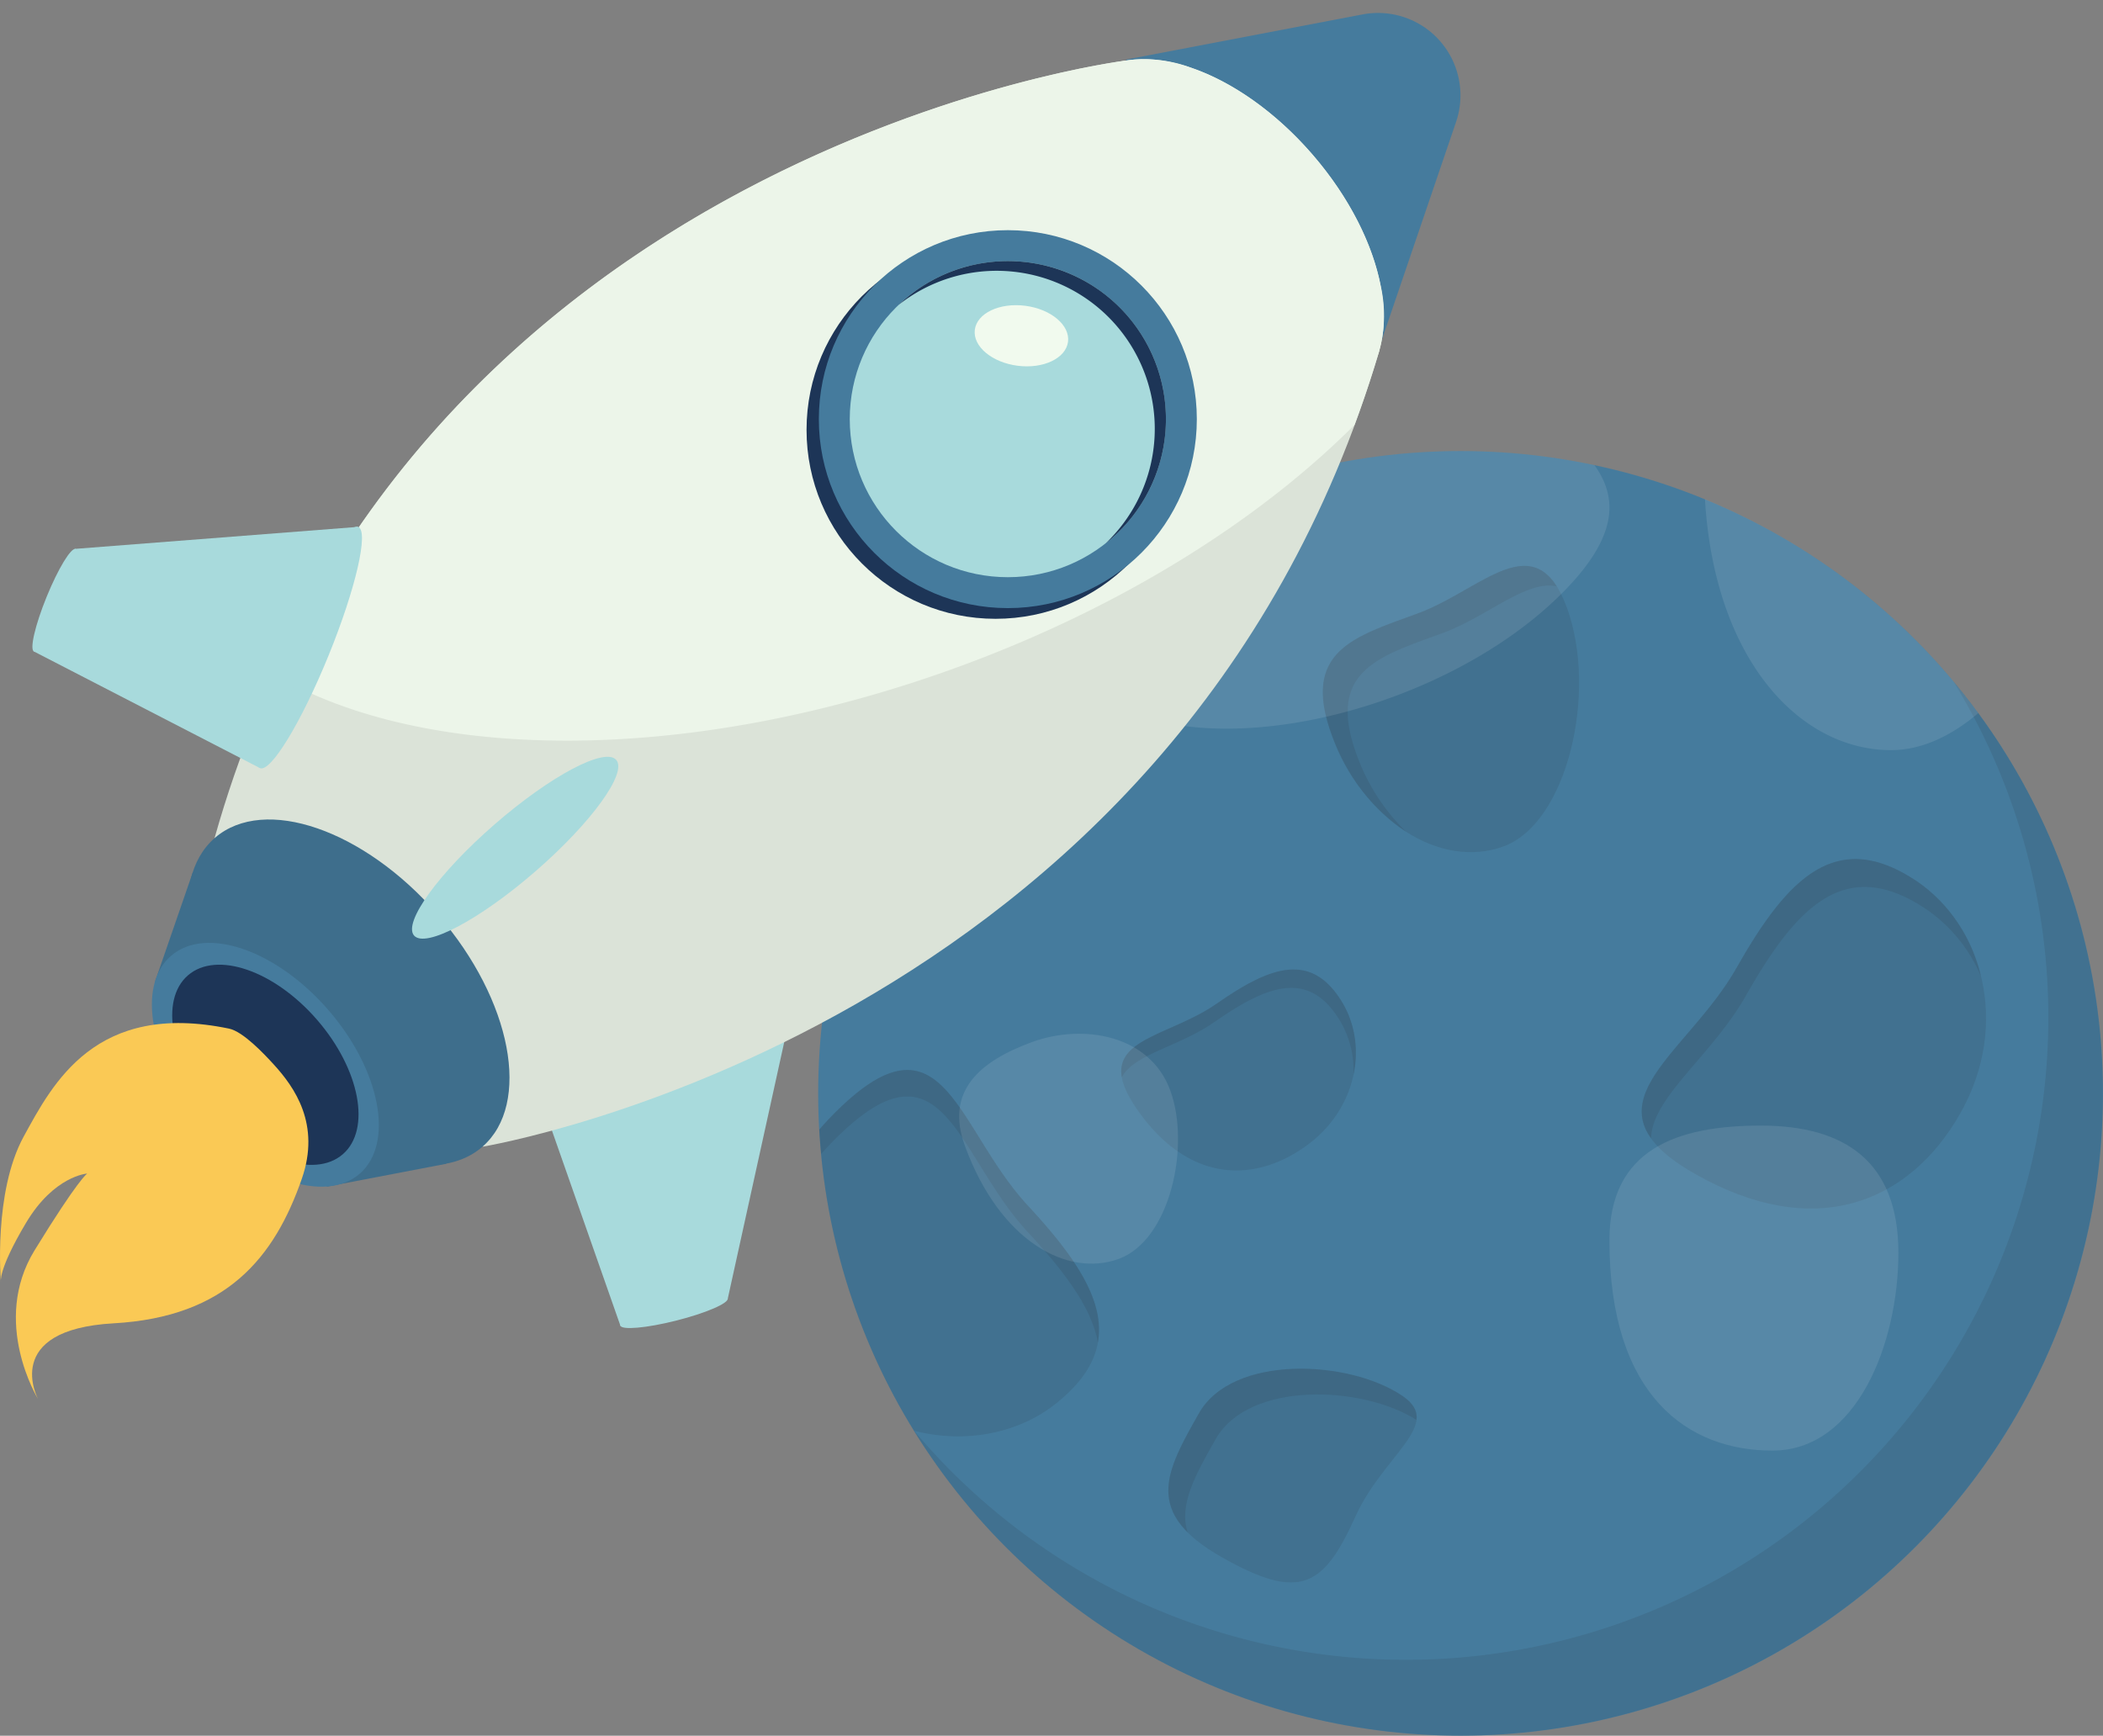 <svg xmlns="http://www.w3.org/2000/svg" width="368.278" height="304" viewBox="0 0 368.278 304">
  <rect x="0" y="0" width="368.278" height="304" fill="#808080" stroke="none"/>
  <g id="How_We_Screen_Developers_and_Ensure_the_Quality-1" data-name="How We Screen Developers and Ensure the Quality-1" transform="translate(-1038.222 -1534)">
    <g id="Group_19120" data-name="Group 19120" transform="translate(365.382 218.847)">
      <circle id="Ellipse_508" data-name="Ellipse 508" cx="112.5" cy="112.5" r="112.5" transform="translate(816.118 1394.153)" fill="#457b9d"/>
      <path id="Path_24995" data-name="Path 24995" d="M1009.5,1421.358A112.5,112.5,0,0,1,827.33,1552.4,112.5,112.5,0,1,0,1009.5,1421.358Z" transform="translate(5.405 13.115)" fill="#231815" opacity="0.1"/>
      <path id="Path_24996" data-name="Path 24996" d="M918.475,1414.993c5.448,14.831.1,37.756-11.062,41.857s-24.623-4.6-30.073-19.428,3.917-17.288,15.077-21.388S913.025,1400.162,918.475,1414.993Z" transform="translate(28.744 6.54)" fill="#231815" opacity="0.1"/>
      <path id="Path_24997" data-name="Path 24997" d="M881.7,1440.859c-5.448-14.83,3.917-17.287,15.077-21.388,7.716-2.835,14.612-9.33,19.935-8.172-5.6-8.839-14.254,1.042-24.293,4.731-11.16,4.1-20.525,6.557-15.077,21.388a33.754,33.754,0,0,0,13.013,16.885A35.531,35.531,0,0,1,881.7,1440.859Z" transform="translate(28.744 6.543)" fill="#231815" opacity="0.1"/>
      <path id="Path_24998" data-name="Path 24998" d="M939.645,1396.618a112.533,112.533,0,0,0-97.769,25.591,33.4,33.4,0,0,0,7.962,12.366c16.906,16.515,62.619,6.5,84.565-15.968C943.654,1409.138,943.817,1402.438,939.645,1396.618Z" transform="translate(12.417 0)" fill="#fff" opacity="0.1"/>
      <path id="Path_24999" data-name="Path 24999" d="M820.553,1473.281a54.835,54.835,0,0,0-4.3,4.452,111.814,111.814,0,0,0,16.571,52.742c9.018,2.325,18.262.443,24.709-4.63,13.53-10.643,7.535-21.54-4.755-34.795S838.166,1456.95,820.553,1473.281Z" transform="translate(0.064 35.259)" fill="#231815" opacity="0.1"/>
      <path id="Path_25000" data-name="Path 25000" d="M820.553,1477.922c17.613-16.329,19.935,4.517,32.223,17.771,6.5,7.006,11.23,13.352,12.255,19.351,1.326-7.366-4.059-15.156-12.255-23.995-12.288-13.253-14.61-34.1-32.223-17.77a54.835,54.835,0,0,0-4.3,4.452c.08,1.432.194,2.854.328,4.273A54.907,54.907,0,0,1,820.553,1477.922Z" transform="translate(0.064 35.259)" fill="#231815" opacity="0.1"/>
      <path id="Path_25001" data-name="Path 25001" d="M961.78,1446.367c11.108,7.55,16.358,24.814,7.434,40.548s-25.475,22.49-46.383,10.632-1.724-20.381,7.2-36.115S947.533,1436.683,961.78,1446.367Z" transform="translate(46.907 23.243)" fill="#231815" opacity="0.1"/>
      <path id="Path_25002" data-name="Path 25002" d="M931.657,1466.32c8.922-15.732,17.5-24.749,31.749-15.065a27,27,0,0,1,9.445,11.68,27.865,27.865,0,0,0-11.074-16.568c-14.247-9.684-22.827-.667-31.75,15.065-7.283,12.844-21.4,20.884-14.961,29.855C915.226,1484.087,925.711,1476.8,931.657,1466.32Z" transform="translate(46.91 23.243)" fill="#231815" opacity="0.1"/>
      <path id="Path_25003" data-name="Path 25003" d="M890.8,1461.455c4.264,7.311,2.558,18.557-6.791,25.078s-20.6,5.867-29.266-6.557,4.559-12.06,13.908-18.581S885.331,1452.077,890.8,1461.455Z" transform="translate(17.262 29.534)" fill="#231815" opacity="0.1"/>
      <path id="Path_25004" data-name="Path 25004" d="M868.25,1464.618c9.349-6.523,16.678-9.318,22.149.059a17.024,17.024,0,0,1,2.2,9.209,17.57,17.57,0,0,0-1.795-12.432c-5.47-9.378-12.8-6.582-22.15-.059-7.633,5.323-17.843,6.062-16.621,12.912C854.079,1470.256,862.021,1468.963,868.25,1464.618Z" transform="translate(17.264 29.534)" fill="#231815" opacity="0.1"/>
      <path id="Path_25005" data-name="Path 25005" d="M898.5,1507.367c7.3,4.962-3.324,10.257-8.228,21.088-5.6,12.378-9.682,14.947-23.426,7.153s-9.866-14.864-4-25.2S889.137,1501,898.5,1507.367Z" transform="translate(19.947 52.276)" fill="#231815" opacity="0.1"/>
      <path id="Path_25006" data-name="Path 25006" d="M865.787,1514.915c5.767-10.167,25.6-9.426,35.166-3.348.178-1.492-.479-2.859-2.451-4.2-9.365-6.365-29.79-7.305-35.655,3.037-4.768,8.408-8.221,14.653-1.958,20.884C859.3,1526.452,862.16,1521.309,865.787,1514.915Z" transform="translate(19.947 52.276)" fill="#231815" opacity="0.1"/>
      <path id="Path_25007" data-name="Path 25007" d="M869.74,1472.92c3.57,9.717.006,26.209-8.995,29.515s-20.817-3.047-26.945-19.731c-3.572-9.718,2.678-14.907,11.679-18.215S866.17,1463.2,869.74,1472.92Z" transform="translate(8.032 33.196)" fill="#fff" opacity="0.1"/>
      <path id="Path_25008" data-name="Path 25008" d="M920.9,1399.845c1.679,28.155,16.6,43.945,32.6,43.945,5.34,0,10.582-2.5,15.262-6.487A112.863,112.863,0,0,0,920.9,1399.845Z" transform="translate(50.514 2.744)" fill="#fff" opacity="0.1"/>
      <path id="Path_25009" data-name="Path 25009" d="M960.215,1496.13c0,15.922-7.317,34.661-22.063,34.661s-28.539-9.491-28.539-36.826c0-15.923,11.774-20.1,26.521-20.1S960.215,1480.207,960.215,1496.13Z" transform="translate(45.071 38.427)" fill="#fff" opacity="0.1"/>
    </g>
    <g id="Group_19080" data-name="Group 19080" transform="translate(183.641 655.671)">
      <g id="Group_19079" data-name="Group 19079" transform="translate(859.087 878.329)">
        <g id="Group_19073" data-name="Group 19073" transform="translate(88.483 175.392)">
          <ellipse id="Ellipse_480" data-name="Ellipse 480" cx="22.81" cy="3.673" rx="22.81" ry="3.673" transform="matrix(0.97, -0.245, 0.245, 0.97, 0, 11.165)" fill="#a8dadc"/>
          <ellipse id="Ellipse_481" data-name="Ellipse 481" cx="9.693" cy="1.561" rx="9.693" ry="1.561" transform="matrix(0.97, -0.245, 0.245, 0.97, 15.261, 55.251)" fill="#a8dadc"/>
          <path id="Path_24922" data-name="Path 24922" d="M965.417,1005.278l-10.7,48.627-18.764,4.64-14.767-42.1Z" transform="translate(-920.287 -1001.717)" fill="#a8dadc"/>
        </g>
        <path id="Path_24923" data-name="Path 24923" d="M994.441,888.119,1035.9,880.2a14.435,14.435,0,0,1,16.374,18.833l-13.933,40.9Z" transform="translate(-801.795 -877.673)" fill="#457b9d"/>
        <g id="Group_19074" data-name="Group 19074" transform="translate(170.564 0)">
          <ellipse id="Ellipse_482" data-name="Ellipse 482" cx="20.735" cy="35.797" rx="20.735" ry="35.797" transform="matrix(0.756, -0.654, 0.654, 0.756, 0, 27.127)" fill="#f1faee"/>
        </g>
        <path id="Path_24924" data-name="Path 24924" d="M881.231,1022.058l46.985,54.019S1049.9,1056.054,1085.2,936.721l-44.253-50.877S915.216,901.213,881.231,1022.058Z" transform="translate(-848.17 -875.25)" fill="#dbe3d8"/>
        <path id="Path_24925" data-name="Path 24925" d="M1077.812,949.725c1.521-4.112,2.949-8.337,4.249-12.712.024-.073.047-.147.069-.22v0a23.581,23.581,0,0,0,.257-11.418c-3.094-15.9-17.969-33-33.224-38.2a23.176,23.176,0,0,0-11.286-1.263S932.663,898.8,888.72,993.513c26.108,15.268,72.024,15.85,118.967-1.123C1036.6,981.932,1060.96,966.6,1077.812,949.725Z" transform="translate(-845.103 -875.321)" fill="#ecf5e9"/>
        <g id="Group_19075" data-name="Group 19075" transform="translate(17.453 133.177)">
          <ellipse id="Ellipse_483" data-name="Ellipse 483" cx="20.735" cy="35.797" rx="20.735" ry="35.797" transform="matrix(0.756, -0.654, 0.654, 0.756, 0, 27.127)" fill="#3e6e8c"/>
        </g>
        <path id="Path_24926" data-name="Path 24926" d="M880.471,986.667l44.4,51.105-20.888,4-30.141-35.911Z" transform="translate(-851.197 -833.949)" fill="#3e6e8c"/>
        <g id="Group_19076" data-name="Group 19076" transform="translate(14.396 157.835)">
          <ellipse id="Ellipse_484" data-name="Ellipse 484" cx="14.624" cy="25.248" rx="14.624" ry="25.248" transform="matrix(0.756, -0.654, 0.654, 0.756, 0, 19.133)" fill="#457b9d"/>
        </g>
        <g id="Group_19077" data-name="Group 19077" transform="translate(19.334 162.968)">
          <ellipse id="Ellipse_485" data-name="Ellipse 485" cx="12.006" cy="20.727" rx="12.006" ry="20.727" transform="matrix(0.756, -0.654, 0.654, 0.756, 0, 15.707)" fill="#1d3557"/>
        </g>
        <circle id="Ellipse_486" data-name="Ellipse 486" cx="33.097" cy="33.097" r="33.097" transform="translate(136.736 42.187)" fill="#1d3557"/>
        <circle id="Ellipse_487" data-name="Ellipse 487" cx="33.097" cy="33.097" r="33.097" transform="translate(138.889 40.314)" fill="#457b9d"/>
        <circle id="Ellipse_488" data-name="Ellipse 488" cx="27.682" cy="27.682" r="27.682" transform="translate(144.304 45.729)" fill="#a8dadc"/>
        <path id="Path_24927" data-name="Path 24927" d="M1004.278,921.98a27.682,27.682,0,0,1-1.765,38.182q.5-.4,1-.823a27.682,27.682,0,0,0-36.335-41.773c-.327.283-.643.577-.953.871A27.68,27.68,0,0,1,1004.278,921.98Z" transform="translate(-813.355 -865.04)" fill="#1d3557"/>
        <ellipse id="Ellipse_489" data-name="Ellipse 489" cx="23.446" cy="5.449" rx="23.446" ry="5.449" transform="matrix(0.755, -0.656, 0.656, 0.755, 64.431, 159.742)" fill="#a8dadc"/>
        <g id="Group_19078" data-name="Group 19078" transform="translate(0 90.893)">
          <ellipse id="Ellipse_490" data-name="Ellipse 490" cx="22.81" cy="3.673" rx="22.81" ry="3.673" transform="matrix(0.377, -0.926, 0.926, 0.377, 37.633, 42.258)" fill="#a8dadc"/>
          <ellipse id="Ellipse_491" data-name="Ellipse 491" cx="9.693" cy="1.561" rx="9.693" ry="1.561" transform="matrix(0.377, -0.926, 0.926, 0.377, 0, 22.626)" fill="#a8dadc"/>
          <path id="Path_24928" data-name="Path 24928" d="M915.6,943.79l-49.641,3.859-7.2,17.94,39.649,20.459Z" transform="translate(-857.375 -942.406)" fill="#a8dadc"/>
        </g>
        <ellipse id="Ellipse_492" data-name="Ellipse 492" cx="5.295" cy="8.228" rx="5.295" ry="8.228" transform="translate(165.525 63.001) rotate(-82.618)" fill="#f1faee"/>
      </g>
      <path id="Path_24929" data-name="Path 24929" d="M894.7,1006.417c2.443.509,6.1,4.394,7.783,6.235,3.7,4.043,8.279,10.523,4.948,20.077-4.8,13.778-13.167,24.189-32.948,25.3s-13.256,13.224-13.256,13.224-8.289-13.466-.591-26.008,9.218-13.447,9.218-13.447-5.795.371-10.732,8.665-4.381,10.323-4.381,10.323-1.374-15.691,4-25.489C863.815,1016.035,871.279,1001.546,894.7,1006.417Z" transform="translate(0 52.071)" fill="#fac955"/>
    </g>
  </g>
</svg>
